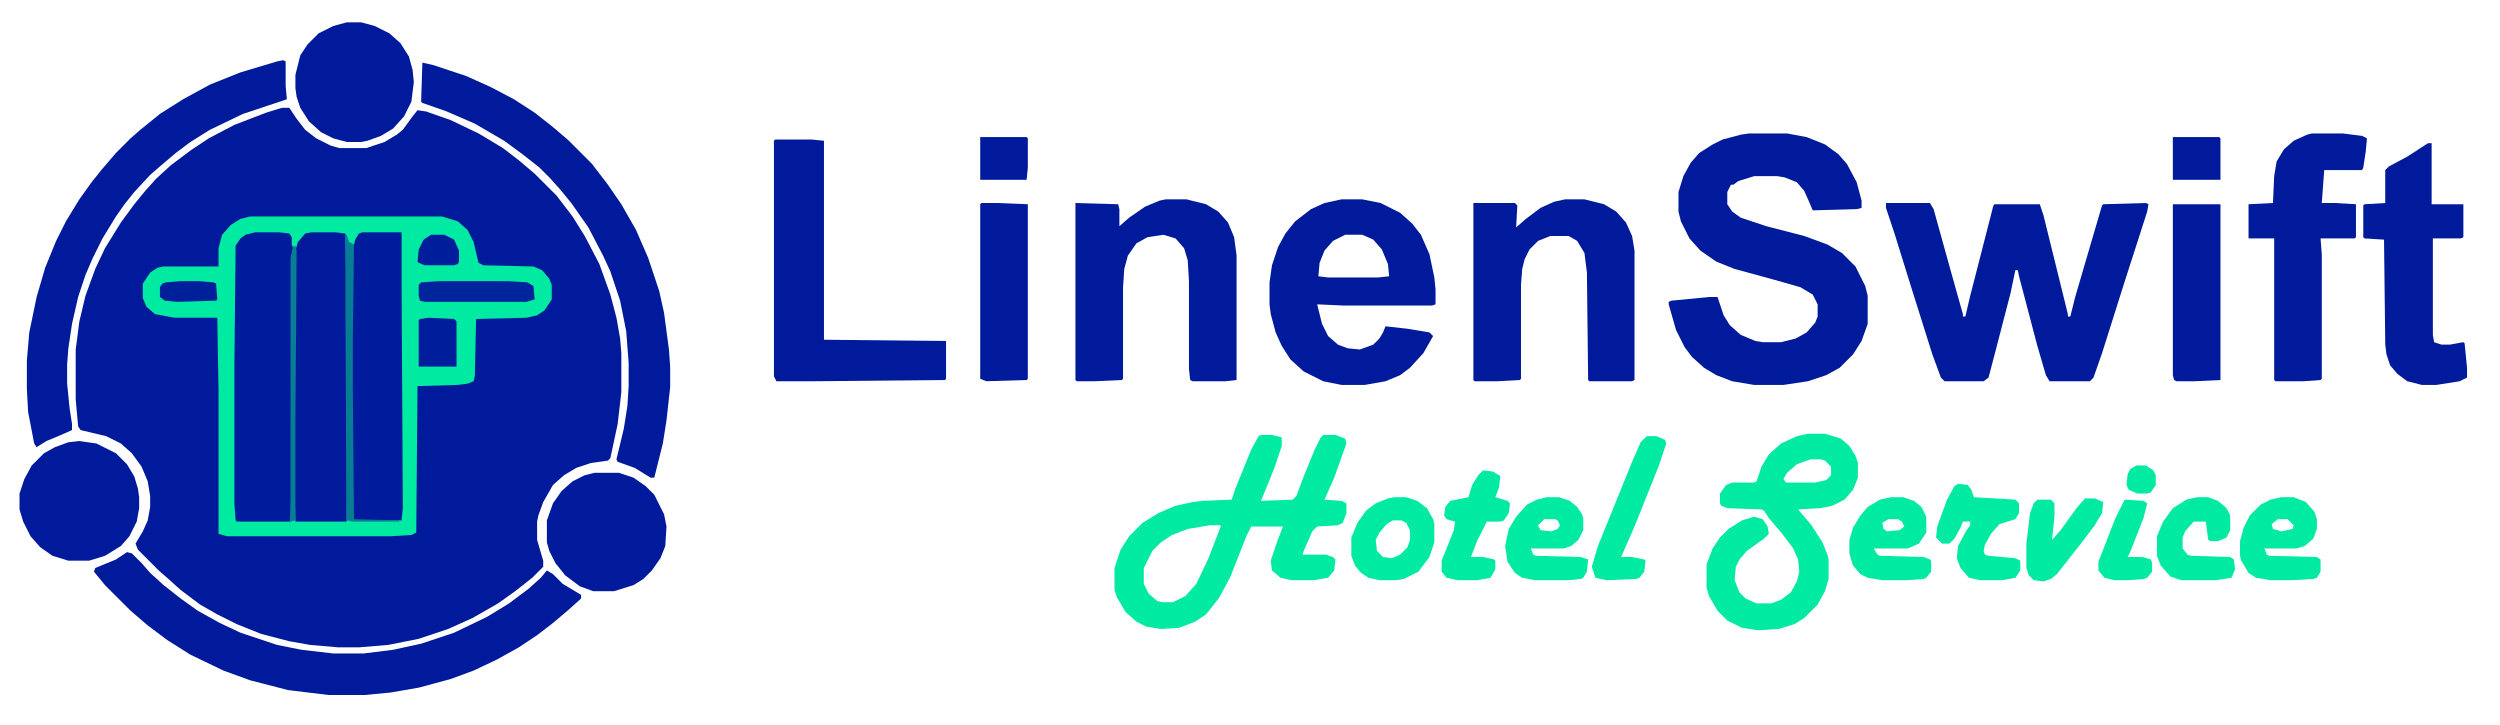 <svg xmlns="http://www.w3.org/2000/svg" viewBox="0 0 2048 593" width="345" height="100"><path transform="translate(231,88)" d="m0 0h6l6 9 7 9 9 7 12 6 7 2h22l15-5 10-6 5-4 8-11 4-5 7 1 20 7 23 11 20 12 13 10 13 11 18 18 13 17 10 16 12 23 9 25 5 19 3 17 1 12v32l-3 26-6 28-2 2-14 2-12 4-10 6-9 8-8 14-4 11-1 5v15l5 17v5l-9 9-14 11-14 10-21 12-20 9-24 8-25 5-24 2h-17l-23-2-17-3-23-6-20-8-16-8-14-8-16-12-10-9-8-7-17-17-2-5 6-10 4-9 2-11v-9l-2-12-5-12-8-11-9-8-12-6-21-5-2-3-2-22v-41l3-23 5-21 8-22 8-17 13-21 11-15 9-11 9-10 12-11 16-12 15-10 21-11 26-10z" fill="#001A9B"></path><path transform="translate(205,177)" d="m0 0h157l13 4 8 7 5 10 4 17 4 2 41 1 7 3 6 7 2 5v12l-6 9-6 4-9 2-41 1-1 46-1 5-5 2-8 1-33 1-1 120-4 2-17 1h-134l-7-2v-117l-1-60h-35l-16-3-7-6-3-7v-12l6-9 6-4 5-1h45v-15l3-11 7-8 8-5z" fill="#00EAA2"></path><path transform="translate(1433,109)" d="m0 0h31l16 3 15 6 11 8 7 8 8 15 4 15v6l-4 1-36 1-3-7-4-9-6-7-10-4-6-1h-19l-13 4-4 3h-2l-3 6v10l4 6 7 5 21 7 31 8 19 7 12 7 11 11 8 16 2 8v23l-5 14-7 11-11 11-11 6-15 5-20 3h-24l-18-3-13-5-10-6-10-9-6-8-7-14-6-21v-2l2-1 31-3h7l5 15 5 8 9 8 12 5 6 1h15l12-3 9-5 7-8 2-5v-10l-4-8-10-6-21-6-33-9-15-6-13-9-9-10-7-14-2-8v-16l4-13 6-11 7-8 11-7 8-4 15-4z" fill="#001A9C"></path><path transform="translate(1545,166)" d="m0 0h36l3 5 15 54 9 32v2h2l4-17 9-35 10-39 1-1h37l3 9 20 81v2h2l4-16 17-58 5-17 1-1 35-1 2 1-1 6-19 59-18 57-7 20-3 3h-33l-3-5-7-24-15-57-1-5h-2l-4 19-13 50-5 19-4 3h-32l-3-3-7-19-17-54-14-45-7-21z" fill="#001A9C"></path><path transform="translate(104,452)" d="m0 0 4 1 8 8 7 8 11 10 14 11 14 10 18 10 17 8 30 10 20 4 26 3h25l24-3 23-5 27-9 27-13 18-11 16-12 10-9 5-6 5 3 8 8 15 9v3l-10 9-13 11-13 10-15 10-18 10-19 9-19 7-26 7-23 4-21 2h-30l-33-4-31-8-22-8-27-13-19-12-16-12-14-12-21-21-9-11 1-3 17-7z" fill="#001A9C"></path><path transform="translate(346,51)" d="m0 0 9 2 27 9 20 9 19 10 17 11 14 11 13 11 20 20 13 17 11 16 12 21 10 23 9 27 4 18 4 30 1 14v17l-3 27-3 19-7 28h-3l-13-8-14-5-1-2 6-25 3-19 1-16v-19l-2-26-5-25-8-24-6-13-12-23-14-20-9-11-9-10-8-8-14-11-15-11-24-14-23-10-20-7-1-1z" fill="#001A9C"></path><path transform="translate(1099,163)" d="m0 0h17l15 3 16 8 10 9 7 9 7 16 4 19 1 10v12l-3 1h-72l-22-1 4 16 5 10 8 7 8 3 10 1 11-4 5-5 3-5 2-5 18 2 18 3 3 3-8 14-11 12-8 6-12 5-17 3h-19l-15-3-16-8-11-10-7-11-5-11-4-15-1-8v-18l2-14 5-15 6-11 8-10 13-10 11-5zm3 29-10 5-7 8-4 10-1 11 8 1h41l9-1-1-10-5-12-7-8-9-4z" fill="#001A9C"></path><path transform="translate(955,163)" d="m0 0h17l16 4 10 6 8 9 5 12 2 15v102l-9 1h-27l-2-1-1-9v-72l-1-17-3-10-7-8-10-3-13 2-9 5-7 10-3 11-1 15v75l-1 1-22 1h-15l-1-1v-145l35 1 1 4v14l8-7 13-9 12-5z" fill="#001A9C"></path><path transform="translate(232,49)" d="m0 0 2 1v20l1 11-36 12-27 13-16 10-12 9-13 11-8 7-13 14-8 10-7 10-11 18-8 16-6 14-6 18-5 22-3 20-1 13v16l2 20 2 13v5l-9 4-12 5-8 5-2-3-5-26-1-19v-23l2-23 6-29 7-24 9-22 8-16 11-18 10-14 8-10 12-14 12-12 8-7 16-13 19-12 22-12 25-10 30-9z" fill="#001A9C"></path><path transform="translate(1282,163)" d="m0 0h16l16 4 10 6 8 9 5 11 2 12v106l-2 1h-35l-1-1-1-88-2-16-6-10-7-4h-15l-10 4-7 7-4 8-2 8-1 13v77l-1 1-18 1h-19l-1-1v-145h34l2 2-1 18 8-7 12-9 11-5z" fill="#001A9C"></path><path transform="translate(1033,356)" d="m0 0h9l8 2v7l-6 18-11 27 26-1 3-3 6-16 9-22 5-10 2-2h10l8 3 1 4-10 28-8 18 14 1 4 2v8l-3 8-4 2-17 1-4 4-7 16-1 3h19l6 2 2 2-1 9-5 6-12 2h-18l-9-2-7-6-1-8 5-15 5-13h-26l-4 8-13 33-9 17-7 9-4 5-9 6-13 5-15 1-12-2-8-4-9-8-7-12-2-6v-18l5-15 7-11 11-11 13-8 14-6 14-3 8-1 24-1 3-9 13-32 6-11zm-42 74-18 3-13 5-9 6-7 7-7 14v13l4 8 7 6 4 1h9l10-5 9-10 10-21 10-26v-1z" fill="#00EAA2"></path><path transform="translate(635,114)" d="m0 0h30l10 1v163l100 1v31l-1 1-106 1h-32l-2-4v-193z" fill="#001A9C"></path><path transform="translate(209,190)" d="m0 0h20l8 1 2 3v6l2 5-2 6v168l-1 48h-44l-1-1-1-14v-113l1-98 4-6 4-3z" fill="#001B9B"></path><path transform="translate(1894,109)" d="m0 0h25l16 2 4 2-1 11-2 13-1 2h-31l-2 27h11l17 1v27l-1 1h-28l1 13v102l-1 1-14 1h-23l-1-1v-116h-21v-28l20-1 1-22 2-12 6-10 8-7 11-5z" fill="#001A9C"></path><path transform="translate(255,190)" d="m0 0h20l8 1 1 72v164h-42l-1-41v-47l1-134 2-7 6-7z" fill="#001A9B"></path><path transform="translate(1481,355)" d="m0 0h14l13 4 7 6 5 8 2 6v12l-4 10-7 8-10 5-10 2-18 1 11 13 9 14 4 10 1 4v16l-3 10-6 11-11 11-8 5-13 4-17 1-13-2-12-6-8-8-7-12-2-7v-19l5-13 6-9 7-7 11-7 10-3 7 2 4 6 1 6-4 4-14 10-6 7-3 6-1 11 4 10 5 5 9 4h12l8-3 8-6 5-9 2-8-1-10-4-9-9-12-11-13-4-6-2-1-28-1-5-2-1-2v-8l5-7 5-2h18l2-1 4-12 6-10 10-9 13-6zm2 21-11 4-8 7-3 5 2 3h24l9-2 4-4v-7l-5-5-3-1z" fill="#00EAA2"></path><path transform="translate(297,190)" d="m0 0h32v44l1 182-1 10h-39l-1-1-1-108v-39l1-74 2-8 3-5z" fill="#001B9B"></path><path transform="translate(1989,117)" d="m0 0h3v50h26v27l-2 1h-23v79l1 6 6 2h7l11-2 1 1 2 20v8l-6 3-19 3h-12l-12-3-8-6-6-7-3-9-1-8-1-86-16-1-1-1v-26l1-1 17-1v-27l3-3 15-8z" fill="#001A9C"></path><path transform="translate(487,387)" d="m0 0h20l12 4 10 7 7 7 8 16 2 10-1 16-4 10-7 10-7 7-8 5-16 5h-17l-11-4-12-9-8-10-5-10-2-7v-18l5-14 7-10 9-8 10-5z" fill="#001A9C"></path><path transform="translate(65,361)" d="m0 0 14 2 16 8 9 9 6 10 3 10 1 7v9l-2 11-6 12-7 8-13 8-13 4h-17l-13-4-10-7-8-9-6-12-3-10v-13l4-12 6-11 10-10 9-5 11-4z" fill="#001A9C"></path><path transform="translate(284,18)" d="m0 0h12l11 3 12 6 9 8 7 11 3 11 1 10-2 16-6 12-9 10-10 6-11 4-5 1h-12l-11-3-10-5-10-9-7-11-3-9-1-7v-11l4-16 6-9 9-9 12-6z" fill="#001A9C"></path><path transform="translate(804,166)" d="m0 0h13l25 1v143l-1 1-33 1-5-2v-143z" fill="#001A9C"></path><path transform="translate(1780,167)" d="m0 0h39v144l-21 1h-15l-2-1-1-4z" fill="#001A9C"></path><path transform="translate(1267,407)" d="m0 0h10l9 3 6 5 4 6 1 3v10l-4 8-6 5-6 2h-27l2 5 2 1 37 1 6 2-1 10-3 5-2 1-10 1h-28l-10-2-6-4-6-9-2-13 3-14 6-10 9-10 8-4zm-2 18-5 5 2 4 9 1 5-2 2-3-2-4-2-1z" fill="#00EAA2"></path><path transform="translate(1549,407)" d="m0 0h10l9 3 6 5 4 8v13l-6 9-9 4h-28l3 5 2 1 36 1 5 2 1 1v9l-4 5-2 1-14 1h-20l-12-2-6-3-6-7-3-10v-11l3-10 6-10 6-7 10-6zm-2 18-5 3 1 5 3 2 10-1 4-3-2-4-3-2z" fill="#00EAA2"></path><path transform="translate(1869,407)" d="m0 0h10l10 4 7 8 2 6v8l-3 8-7 6-7 2h-26l2 5 2 1 39 1 3 2v10l-3 5-3 1-18 1h-17l-12-2-6-4-6-10-1-4v-12l3-11 5-10 9-9 8-4zm-3 18-5 4 1 4 7 2 9-2 1-3-5-5z" fill="#00EAA2"></path><path transform="translate(1142,407)" d="m0 0h10l9 3 8 6 5 9 1 4v15l-4 12-9 12-12 6-7 1h-13l-9-2-6-4-5-6-3-8v-15l5-12 7-10 8-6 10-4zm-1 19-5 3-6 7-3 6 1 9 5 5 7 1 7-3 6-6 2-6v-8l-3-6-4-2z" fill="#00EAA2"></path><path transform="translate(1604,396)" d="m0 0 8 1 3 4 2 6 34 2 3 3v8l-3 5-13 4-7 8-5 9-1 5 1 3 3 1 22 2 4 2v8l-4 6-11 2h-18l-9-2-7-8-3-8 1-10 7-13 3-4v-3h-6l-2 5-5 9-4 4h-6l-5-5 1-9 8-22 6-11z" fill="#00EAA2"></path><path transform="translate(1349,357)" d="m0 0h8l7 3 1 3-6 18-20 50-11 25h9l10 2 1 1-1 9-4 5-3 1-24 1-9-2-3-9 5-17 11-27 17-42 7-16z" fill="#00EAA2"></path><path transform="translate(1215,385)" d="m0 0 8 1 5 3 1 1-1 9-3 8 10 3 2 2-1 8-4 6-3 1h-11l-8 16-5 13h10l9 2 1 1v7l-4 7-11 2h-16l-9-2-4-5v-9l10-25 1-7-7-2-2-3 1-7 4-5 15-3 3-10 5-8z" fill="#00EAA2"></path><path transform="translate(1800,407)" d="m0 0h9l8 3 7 6 3 6v12l-3 6-7 3h-6l-2-1-2-15h-10l-7 8-2 5v9l4 5 3 1 32 1 3 2 1 8-3 7-13 2h-28l-9-3-8-9-3-8v-16l5-12 8-11 11-7z" fill="#00EAA2"></path><path transform="translate(1708,408)" d="m0 0h8l7 3-1 9-6 10-9 12-22 28-5 4-6 2-8-1-4-4-2-6v-20l3-25 3-8 3-3h11l3 3v11l-2 19 7-8 13-18z" fill="#00EAA2"></path><path transform="translate(1741,409)" d="m0 0 15 1 3 2-3 12-11 28-2 4h12l7 2 1 3v7l-4 5-3 1-12 1h-12l-8-2-5-6v-7l14-36 7-14z" fill="#00EAA2"></path><path transform="translate(360,230)" d="m0 0h56l16 1 5 3 1 11-7 2h-83l-4-1-1-4v-9l2-2z" fill="#00249B"></path><path transform="translate(1780,112)" d="m0 0h38l1 1v34h-39z" fill="#001A9C"></path><path transform="translate(803,112)" d="m0 0h38l1 1v24l-1 10h-38z" fill="#001A9C"></path><path transform="translate(351,260)" d="m0 0 21 1 2 2v37h-31v-38l1-1z" fill="#001D9B"></path><path transform="translate(283,192)" d="m0 0h1l2 6 4 2-1 78v39l1 108 37 1v1h-38l-5-1-1-166z" fill="#087E95"></path><path transform="translate(242,201)" d="m0 0 1 4-1 138v83l-4 1v-216l2-9z" fill="#087E95"></path><path transform="translate(353,192)" d="m0 0h11l8 4 4 9v9l-1 2-3 1h-24l-5-2-1-1 1-10 4-8z" fill="#001E9B"></path><path transform="translate(148,230)" d="m0 0h15l12 1 2 1 1 13-1 1-32 1-10-1-4-3v-8l2-3 3-1z" fill="#00209B"></path><path transform="translate(1750,381)" d="m0 0h8l6 4 2 4v8l-4 6-3 1h-8l-7-3-2-4 1-9 2-4z" fill="#00EAA2"></path></svg>